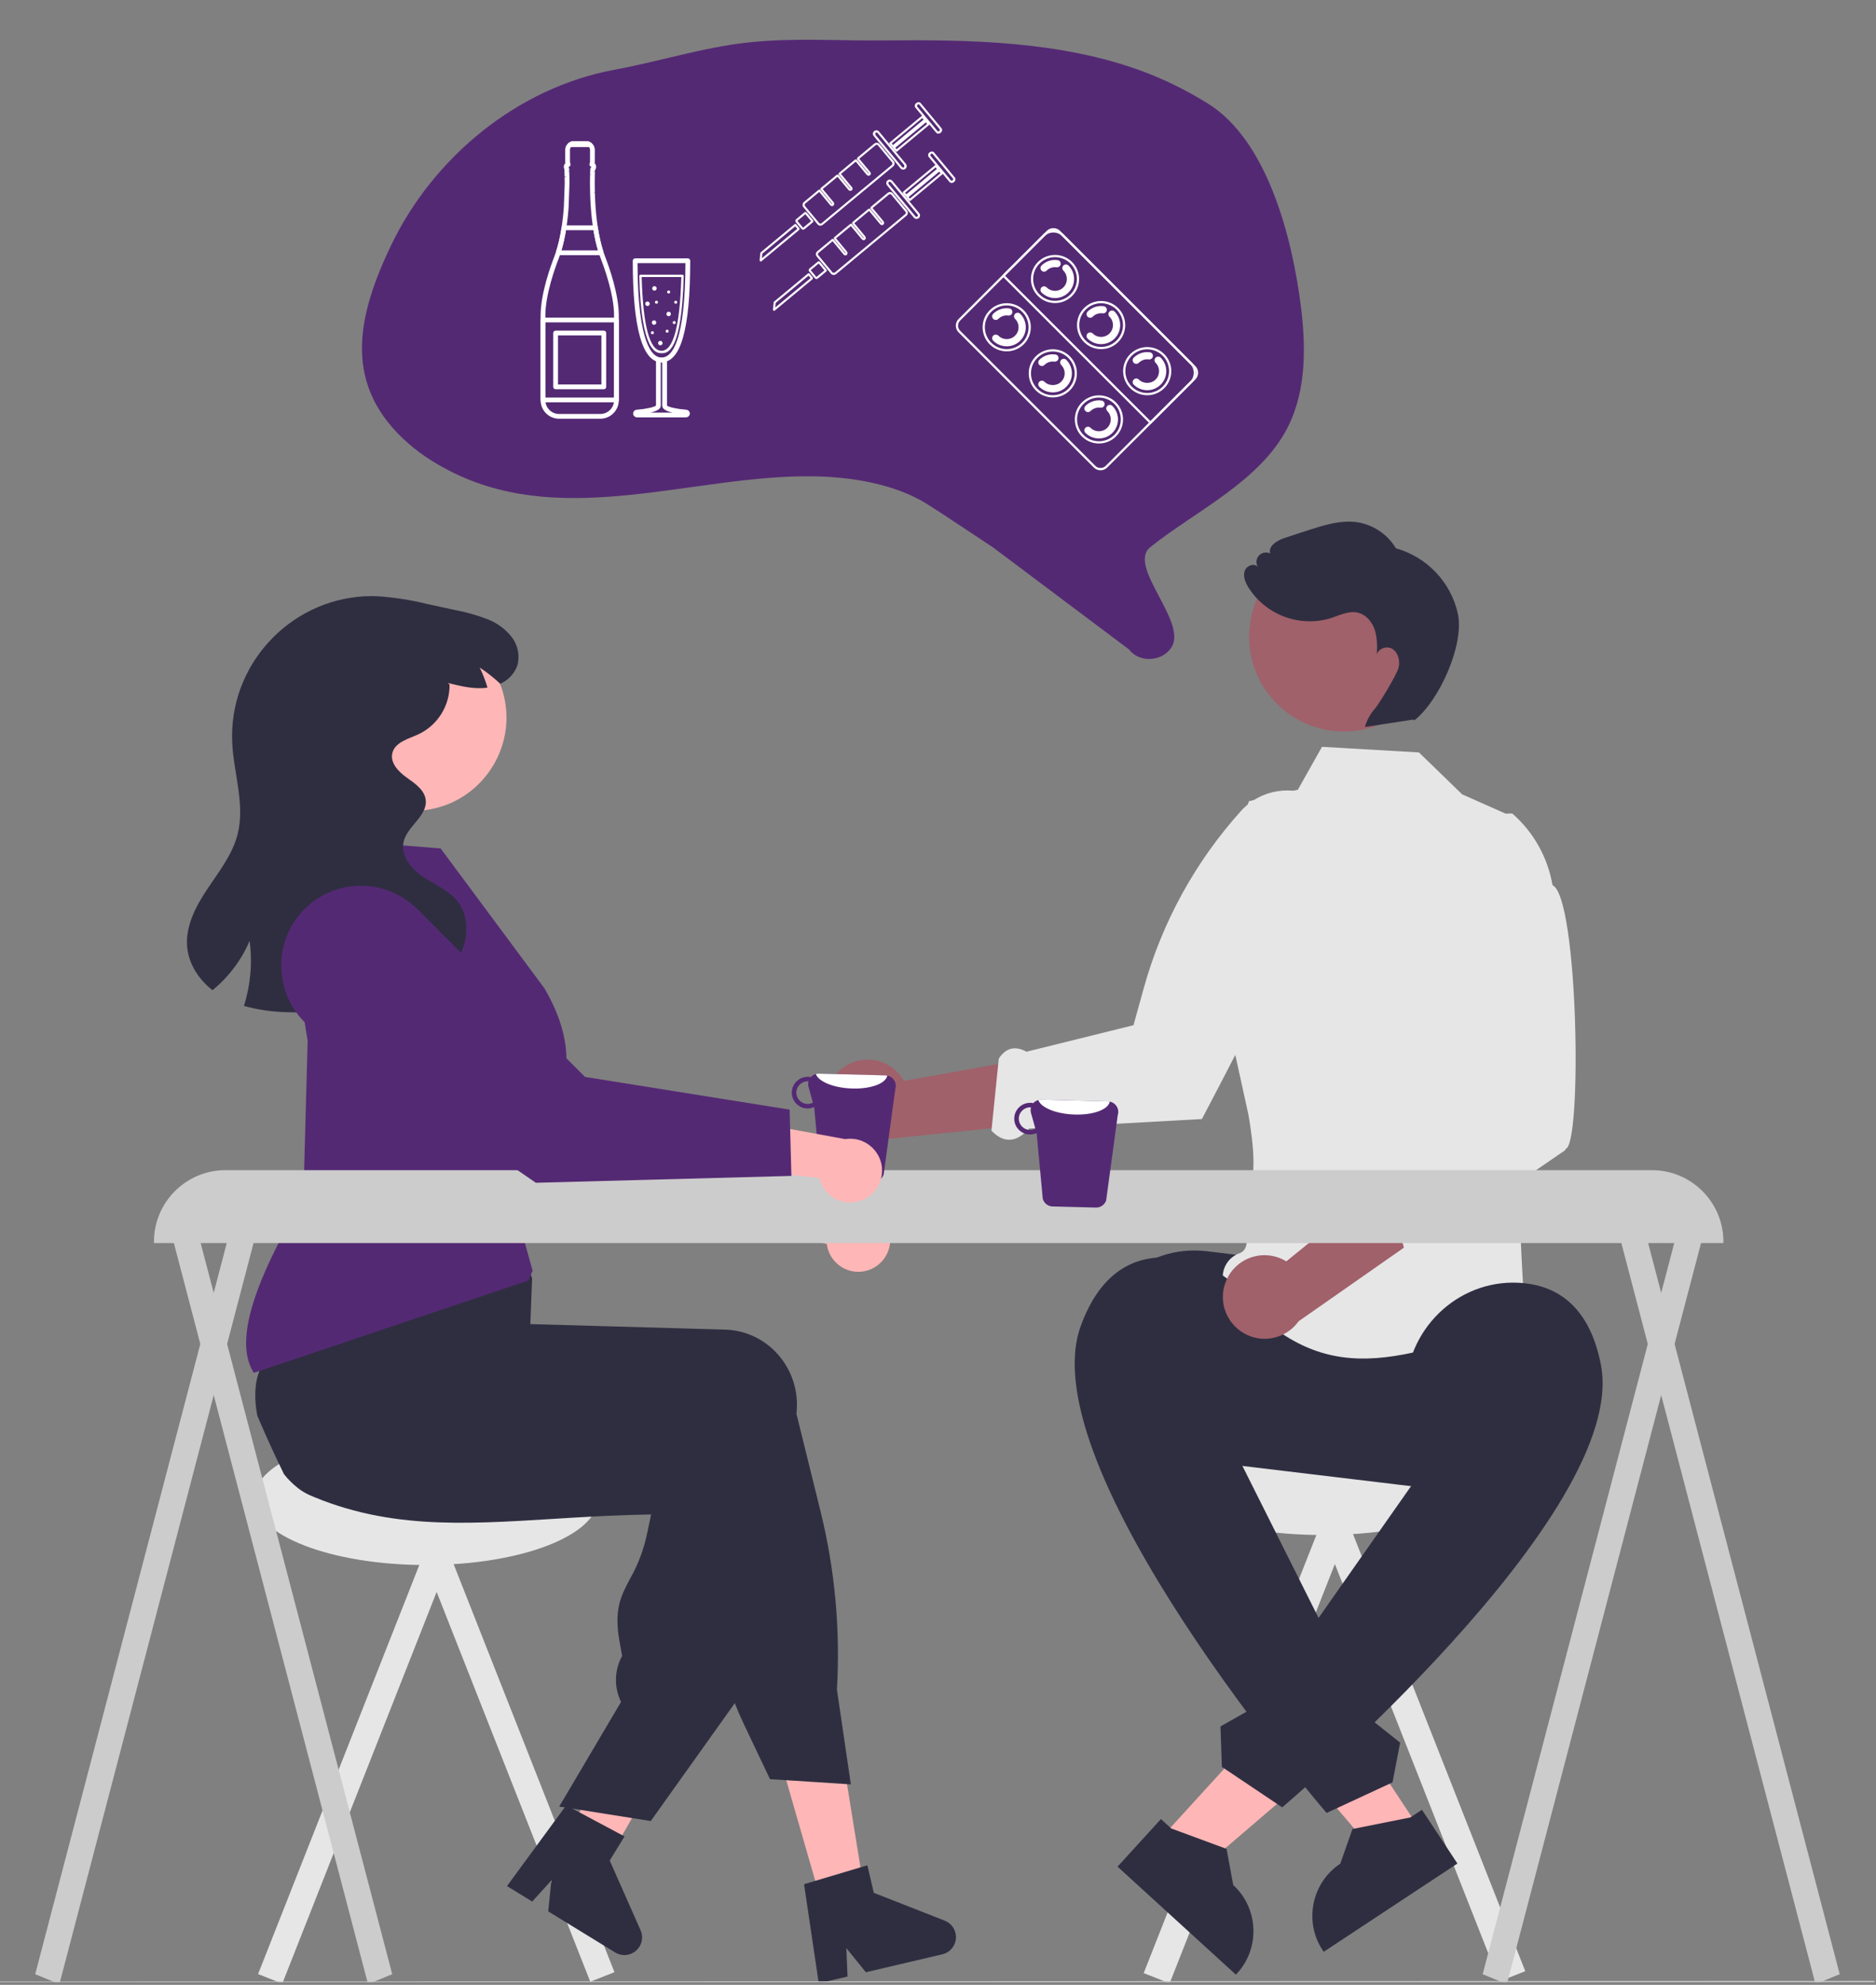<?xml version="1.0" encoding="UTF-8" standalone="no"?>
<!DOCTYPE svg PUBLIC "-//W3C//DTD SVG 1.1//EN" "http://www.w3.org/Graphics/SVG/1.1/DTD/svg11.dtd">
<svg width="100%" height="100%" viewBox="0 0 539 570" version="1.1" xmlns="http://www.w3.org/2000/svg" xmlns:xlink="http://www.w3.org/1999/xlink" xml:space="preserve" xmlns:serif="http://www.serif.com/" style="fill-rule:evenodd;clip-rule:evenodd;stroke-linejoin:round;stroke-miterlimit:2;">
    <rect x="0" y="0" width="539" height="570" fill="#808080" stroke="none"/>
    <g id="ArtBoard1" transform="matrix(0.764,0,0,1,-0.003,-193.902)">
        <rect x="0.003" y="193.902" width="704.976" height="569.254" style="fill:none;"/>
        <clipPath id="_clip1">
            <rect x="0.003" y="193.902" width="704.976" height="569.254"/>
        </clipPath>
        <g clip-path="url(#_clip1)">
            <g transform="matrix(1.218,-0.367,0.48,0.93,-720.753,253.098)">
                <rect x="725.782" y="669.141" width="8.006" height="165.464" style="fill:rgb(230,230,230);"/>
            </g>
            <g transform="matrix(-1.218,-0.367,0.48,-0.93,951.746,1636.79)">
                <rect x="683.971" y="669.141" width="8.006" height="165.464" style="fill:rgb(230,230,230);"/>
            </g>
            <g transform="matrix(1.309,0,0,1,-218.183,0.902)">
                <ellipse cx="546.832" cy="613.36" rx="52.931" ry="20.461" style="fill:rgb(230,230,230);"/>
            </g>
            <g transform="matrix(1.309,0,0,1,-426.307,-66.848)">
                <path d="M749.934,689.807L665.247,679.65C650.241,677.85 638.82,664.978 638.82,649.864C638.82,633.406 652.362,619.864 668.819,619.864C670.013,619.864 671.206,619.935 672.392,620.077L757.079,630.234C772.085,632.034 783.506,644.907 783.506,660.021C783.506,676.478 769.964,690.021 753.506,690.021C752.312,690.021 751.119,689.949 749.934,689.807L749.934,689.807Z" style="fill:rgb(47,46,65);fill-rule:nonzero;"/>
            </g>
            <g transform="matrix(1.309,0,0,1,-426.307,-66.848)">
                <path d="M733.33,476.831L745.742,488.871L761.609,495.909C760.223,496.868 752.918,595.3 762.331,599.397C770.345,602.885 762.177,605.77 762.454,613.89C762.731,622.009 763.768,638.71 763.768,638.71C719.716,655.669 702.617,657.311 677.011,628.214C676.648,624.865 678.683,621.688 681.876,620.617C687.554,618.425 678.88,603.973 683.508,602.285C688.136,600.598 684.299,580.685 684.299,580.685L674.442,535.82L672.029,529.043L684.484,490.839L698.541,487.536L705.475,475.219L733.33,476.831Z" style="fill:rgb(230,230,230);fill-rule:nonzero;"/>
            </g>
            <g transform="matrix(1.309,0,0,1,-426.307,-66.848)">
                <path d="M567.371,567.75C569.503,566.002 572.176,565.046 574.933,565.046C579.245,565.046 583.234,567.384 585.34,571.147L627.065,563.714L618.353,583.941L580.066,587.899C578.456,588.664 576.696,589.062 574.914,589.062C568.336,589.062 562.923,583.649 562.923,577.071C562.923,573.454 564.559,570.025 567.371,567.75L567.371,567.75Z" style="fill:rgb(160,97,106);fill-rule:nonzero;"/>
            </g>
            <g transform="matrix(1.309,0,0,1,-426.307,-66.848)">
                <path d="M610.513,585.457C614.175,589.241 617.773,588.787 621.319,584.859L670.971,582.114L671.123,581.825C671.298,581.494 681.762,561.673 691.043,543.121C692.472,540.264 693.873,537.438 695.205,534.717C695.779,533.542 696.34,532.39 696.886,531.259C700.571,523.63 703.506,517.181 704.653,513.793C707.305,506.212 707.285,497.947 704.595,490.379L704.518,490.196L704.346,490.097C697.111,485.954 687.892,487.4 682.273,493.558C669.133,508.113 659.555,525.525 654.297,544.416L651.318,555.165L620.587,562.777C617.451,561.086 614.747,561.505 612.62,564.751L610.513,585.457Z" style="fill:rgb(230,230,230);fill-rule:nonzero;"/>
            </g>
            <g transform="matrix(1.309,0,0,1,-218.183,0.902)">
                <path d="M499.819,721.289L510.364,730.911L552.496,694.815L536.932,680.614L499.819,721.289Z" style="fill:rgb(255,182,182);fill-rule:nonzero;"/>
            </g>
            <g transform="matrix(1.309,0,0,1,-426.307,-66.848)">
                <path d="M659.205,783.141L662.173,785.849L678.061,791.711L679.972,802.09L679.973,802.091C687.232,808.716 687.755,820.142 681.131,827.402L680.738,827.832L646.736,796.806L659.205,783.141Z" style="fill:rgb(47,46,65);fill-rule:nonzero;"/>
            </g>
            <g transform="matrix(1.309,0,0,1,-426.307,-66.848)">
                <path d="M738.639,676.743L729.537,659.167C730.298,641.371 745.733,627.467 763.457,629.241C773.328,630.229 782.387,636.106 785.605,652.694C793.879,695.35 694.044,779.778 694.044,779.778L676.706,768.153L676.317,756.538L686.482,750.781L686.857,740.901L696.5,736.757L738.639,676.743Z" style="fill:rgb(47,46,65);fill-rule:nonzero;"/>
            </g>
            <g transform="matrix(0.125,-0.995,1.303,0.096,-161.085,1042.48)">
                <circle cx="711.809" cy="443.192" r="27.213" style="fill:rgb(160,97,106);"/>
            </g>
            <g transform="matrix(1.309,0,0,1,-218.183,0.902)">
                <path d="M574.785,718.62L562.87,726.482L526.875,684.264L544.461,672.661L574.785,718.62Z" style="fill:rgb(255,182,182);fill-rule:nonzero;"/>
            </g>
            <g transform="matrix(1.309,0,0,1,-426.307,-66.848)">
                <path d="M744.38,795.915L705.959,821.265L705.639,820.779C700.226,812.576 702.522,801.371 710.725,795.958L710.726,795.957L714.231,786.002L730.838,782.687L734.192,780.474L744.38,795.915Z" style="fill:rgb(47,46,65);fill-rule:nonzero;"/>
            </g>
            <g transform="matrix(1.309,0,0,1,-426.307,-66.848)">
                <path d="M679.26,675.038L690.527,656.721C692.547,639.024 679.466,622.885 661.682,621.876C651.778,621.315 641.914,625.709 636.152,641.593C621.333,682.439 706.798,781.388 706.798,781.388L725.735,772.606L727.929,761.193L718.785,753.923L719.953,744.105L711.073,738.51L679.26,675.038Z" style="fill:rgb(47,46,65);fill-rule:nonzero;"/>
            </g>
            <g transform="matrix(1.309,0,0,1,-426.307,-66.848)">
                <path d="M744.531,437.081C742.548,427.991 735.676,420.715 726.714,418.216C724.269,414.123 720.096,411.352 715.375,410.688C710.995,410.105 706.605,411.404 702.394,412.742C699.792,413.569 697.197,414.417 694.609,415.286C692.502,415.994 689.912,417.609 690.611,419.719C690.222,419.517 689.791,419.411 689.353,419.411C687.861,419.411 686.633,420.639 686.633,422.131C686.633,422.652 686.782,423.163 687.064,423.601C686.087,422.341 683.827,423.149 683.284,424.648C682.74,426.148 683.38,427.809 684.175,429.191C689.079,437.252 698.883,441.013 707.921,438.302C710.499,437.458 713.133,436.072 715.774,436.692C718.267,437.276 720.061,439.587 720.771,442.047C721.289,444.198 721.431,446.423 721.19,448.623C721.885,447.007 723.784,446.248 725.402,446.939C727.285,447.877 727.961,450.353 727.494,452.404C727.028,454.456 722.133,462.41 720.84,464.07C719.424,465.636 718.381,467.504 717.792,469.531C722.432,468.818 727.073,468.104 731.713,467.391L731.965,467.644C739.159,462.053 746.352,446.009 744.531,437.081Z" style="fill:rgb(47,46,65);fill-rule:nonzero;"/>
            </g>
            <g transform="matrix(1.309,0,0,1,-426.307,-66.848)">
                <path d="M677.86,628.742C679.658,624.204 684.067,621.208 688.948,621.208C691.163,621.208 693.335,621.825 695.219,622.99L728.092,596.24L730.293,618.153L698.739,640.197C696.49,643.347 692.85,645.221 688.979,645.221C682.401,645.221 676.988,639.808 676.988,633.23C676.988,631.692 677.284,630.168 677.86,628.742L677.86,628.742Z" style="fill:rgb(160,97,106);fill-rule:nonzero;"/>
            </g>
            <g transform="matrix(1.309,0,0,1,-426.307,-66.848)">
                <path d="M729.871,622.217C733.832,623.634 736.894,622.58 738.146,616.547L775.41,591.016L775.403,590.689C780.264,590.313 779.152,518.449 771.698,514.934C770.337,507.018 766.308,499.802 760.283,494.491L760.127,494.369L759.928,494.365C751.592,494.255 744.233,499.994 742.309,508.105C737.886,527.208 737.963,547.081 742.535,566.149L745.148,576.993L728.88,590.763C724.385,589.586 722.391,591.395 722.721,595.977L729.871,622.217Z" style="fill:rgb(230,230,230);fill-rule:nonzero;"/>
            </g>
            <g transform="matrix(1.218,-0.367,0.48,0.93,-746.927,158.37)">
                <rect x="466.698" y="679.93" width="7.47" height="154.387" style="fill:rgb(230,230,230);"/>
            </g>
            <g transform="matrix(-1.218,-0.367,0.48,-0.93,300.711,1552.85)">
                <rect x="427.686" y="679.93" width="7.47" height="154.387" style="fill:rgb(230,230,230);"/>
            </g>
            <g transform="matrix(1.309,0,0,1,-218.183,0.902)">
                <ellipse cx="289.087" cy="623.348" rx="49.387" ry="19.091" style="fill:rgb(230,230,230);"/>
            </g>
            <g transform="matrix(1.309,0,0,1,-426.307,-66.848)">
                <path d="M418.056,471.091C420.371,485.572 434.188,495.585 448.67,493.278C449.463,493.151 450.245,492.989 451.016,492.792C464.357,489.416 473.022,476.261 470.855,462.672C470.523,460.573 469.939,458.523 469.116,456.564C464.966,446.64 455.212,440.146 444.454,440.146C429.789,440.146 417.722,452.213 417.722,466.878C417.722,468.289 417.834,469.698 418.056,471.091L418.056,471.091Z" style="fill:rgb(255,182,182);fill-rule:nonzero;"/>
            </g>
            <g transform="matrix(1.309,0,0,1,-218.183,0.902)">
                <path d="M403.257,741.338L415.264,737.768L407.322,688.687L389.601,693.957L403.257,741.338Z" style="fill:rgb(255,182,182);fill-rule:nonzero;"/>
            </g>
            <g transform="matrix(1.309,0,0,1,-426.307,-66.848)">
                <path d="M488.557,789.715C489.288,790.352 490.021,790.981 490.761,791.611C492.234,792.869 493.726,794.114 495.221,795.342C495.972,795.957 496.732,796.573 497.485,797.18L497.481,797.204L497.529,797.22L497.544,797.231L498.757,797.743L501.327,793.242L502.512,791.169L504.188,788.233L507.257,782.861L523.418,754.579L506.394,747.403L505.3,750.012L505.292,750.01L504.751,751.303L494.585,775.425L492.51,780.357L492.444,780.507L491.196,783.452L490.12,786.004L488.92,788.857L488.557,789.715Z" style="fill:rgb(255,182,182);fill-rule:nonzero;"/>
            </g>
            <g transform="matrix(1.309,0,0,1,-426.307,-66.848)">
                <path d="M399.608,667.316C400.445,669.297 401.308,671.275 402.183,673.237C403.806,676.889 405.494,680.501 407.248,684.073C407.247,684.081 407.255,684.083 407.262,684.092C408.388,685.524 409.678,686.82 411.104,687.953C411.162,688.013 411.231,688.057 411.29,688.108C412.343,688.929 413.493,689.616 414.714,690.155C415.155,690.343 415.604,690.531 416.045,690.719C417.639,691.375 419.225,691.97 420.81,692.524C423.63,693.5 426.446,694.327 429.258,695.005C429.483,695.066 429.71,695.119 429.937,695.171C441.532,697.89 453.172,698.314 465.452,697.931C471.515,697.748 477.736,697.364 484.178,696.964C486.283,696.827 488.396,696.699 490.534,696.575C490.695,696.567 490.865,696.552 491.034,696.545C494.088,696.365 497.19,696.201 500.364,696.057C504.36,695.874 508.474,695.736 512.738,695.664L511.517,701.462C510.559,705.92 508.923,710.204 506.665,714.165C504.073,719.066 502.022,722.943 503.63,731.946L504.402,736.304C502.246,740.223 502.051,744.935 503.875,749.019L504.093,749.499L487.431,777.711L486.351,779.54L492.443,780.505L499.935,781.7L512.634,783.711L536.779,749.852L537.934,748.237L537.948,748.147L547.244,677.203C547.318,676.576 547.369,675.937 547.385,675.301C547.617,669.475 545.496,663.793 541.502,659.545C537.68,655.445 532.368,653.046 526.765,652.891L520.365,652.709L507.289,652.336L498.077,652.078L497.893,652.074L470.728,651.301L470.051,643.211L469.72,643.024L459.163,637.141L422.652,616.794L422.559,616.746L420.158,615.408L419.776,615.851C419.663,615.985 419.549,616.118 419.444,616.253C416.208,620.371 413.402,624.809 411.068,629.498C407.182,637.146 403.734,645.009 400.741,653.049C400.61,653.398 400.493,653.716 400.389,654.002L400.35,654.088C400.303,654.223 400.272,654.311 400.26,654.334C398.777,657.915 398.681,662.555 399.608,667.316Z" style="fill:rgb(47,46,65);fill-rule:nonzero;"/>
            </g>
            <g transform="matrix(1.309,0,0,1,-426.307,-66.848)">
                <path d="M402.095,641.022C402.301,640.517 402.541,640.009 402.787,639.518C404.708,635.813 406.832,632.216 409.149,628.744C411.759,624.787 414.803,620.588 418.349,616.082C420.064,613.9 421.896,611.638 423.844,609.297C424.82,608.124 425.829,606.931 426.873,605.718C426.915,605.661 426.96,605.606 427.008,605.554L427.308,605.198L464.846,616.405L475.828,620.545L478.551,627.828L478.476,629.623C478.485,629.624 478.485,629.624 478.475,629.631L478.288,634.526L478.287,634.535L478.044,641.001L478.111,641.003L499.738,641.613L522.026,642.244L533.998,642.585C539.601,642.739 544.914,645.138 548.735,649.239C552.727,653.489 554.849,659.169 554.618,664.995C554.601,665.581 554.557,666.179 554.489,666.765L561.403,694.744C565.541,711.477 567.131,728.74 566.117,745.947L570.124,773.18L568.951,773.104L551.498,771.978L546.889,771.685L539.199,755.5C538.323,753.655 537.513,751.771 536.782,749.856C535.576,746.728 534.57,743.526 533.771,740.27L520.29,685.358C518.572,685.38 516.873,685.391 515.192,685.391C507.414,685.42 499.975,685.27 492.876,684.941C469.79,683.881 450.116,680.967 432.97,676.049C428.154,674.673 423.532,673.134 419.103,671.432C417.478,670.814 415.88,670.171 414.307,669.505C413.936,669.353 413.574,669.203 413.212,669.045C406.615,666.182 401.912,660.149 400.744,653.053C400.039,648.996 400.508,644.822 402.095,641.022Z" style="fill:rgb(47,46,65);fill-rule:nonzero;"/>
            </g>
            <g transform="matrix(1.309,0,0,1,-426.307,-66.848)">
                <path d="M559.833,800.905L572.826,797.03L574.864,796.42L576.712,804.326L597.095,812.32C599.036,813.079 600.32,814.96 600.32,817.045C600.32,819.392 598.69,821.448 596.404,821.984L574.436,827.135L568.819,820.203L569.173,828.369L560.899,830.311L556.675,801.85L559.833,800.905Z" style="fill:rgb(47,46,65);fill-rule:nonzero;"/>
            </g>
            <g transform="matrix(1.309,0,0,1,-218.183,0.902)">
                <path d="M328.497,709.961L327.417,711.79L328.188,711.912L328.497,709.961Z" style="fill:rgb(47,46,65);fill-rule:nonzero;"/>
            </g>
            <g transform="matrix(1.309,0,0,1,-426.307,-66.848)">
                <path d="M491.262,780.745L503.221,787.133L505.098,788.134L500.848,795.053L509.707,815.074C509.995,815.722 510.143,816.423 510.143,817.131C510.143,819.914 507.853,822.205 505.07,822.205C504.133,822.205 503.215,821.945 502.417,821.456L483.182,809.659L484.068,800.781L478.574,806.832L471.328,802.39L488.353,779.195L491.262,780.745Z" style="fill:rgb(47,46,65);fill-rule:nonzero;"/>
            </g>
            <g transform="matrix(1.309,0,0,1,-426.307,-66.848)">
                <path d="M574.906,625.587C574.042,625.851 573.144,625.986 572.241,625.986C567.662,625.986 563.76,622.528 563.209,617.981L531.607,611.134L543.618,599.384L571.786,607.688C571.952,607.679 572.118,607.674 572.284,607.674C577.302,607.674 581.432,611.804 581.432,616.822C581.432,620.853 578.768,624.432 574.906,625.587L574.906,625.587Z" style="fill:rgb(255,182,182);fill-rule:nonzero;"/>
            </g>
            <g transform="matrix(1.309,0,0,1,-426.307,-66.848)">
                <path d="M482.094,610.824L423.761,560.975C414.207,552.792 413.063,538.204 421.225,528.632C425.581,523.535 431.959,520.595 438.664,520.595C445.586,520.595 452.149,523.728 456.501,529.11L499.339,582.08L556.798,597.592L555.308,616.572L482.094,610.824Z" style="fill:rgb(84,41,116);fill-rule:nonzero;"/>
            </g>
            <g transform="matrix(1.309,0,0,1,-426.307,-66.848)">
                <path d="M414.064,559.647L412.828,604.891C395.826,633.616 393.892,647.564 398.599,655.001L477.509,628.463L478.687,625.65L473.338,606.434L479.957,585.576C481.122,583.396 496.944,570.006 482.112,544.606L452.274,504.41L441.487,503.542C437.545,513.658 431.535,518.677 424.433,521.01C408.375,535.728 410.734,538.123 414.064,559.647Z" style="fill:rgb(84,41,116);fill-rule:nonzero;"/>
            </g>
            <g transform="matrix(1.309,0,0,1,-426.307,-66.848)">
                <path d="M474.326,451.814C473.487,454.188 471.696,456.108 469.387,457.11C467.564,455.39 465.591,453.834 463.494,452.462C464.405,454.313 465.153,456.24 465.726,458.222C465.685,458.231 465.652,458.231 465.61,458.239C461.825,458.745 458.024,457.807 454.322,456.878L454.836,457.351C454.901,463.399 451.441,468.961 445.988,471.578C443.025,472.939 439.115,473.885 438.385,477.056C437.737,479.861 440.17,482.376 442.51,484.045C444.851,485.713 447.59,487.539 447.972,490.395C448.586,495.043 442.626,497.989 441.614,502.563C440.734,506.481 443.764,510.216 447.092,512.457C450.421,514.698 454.338,516.242 456.911,519.33C461.468,524.8 459.999,533.523 455.301,538.877C454.793,539.46 454.249,540.012 453.674,540.529C452.388,538.904 450.981,537.378 449.466,535.964C447.643,534.243 445.671,532.688 443.573,531.316C444.484,533.167 445.232,535.094 445.806,537.076C446.555,539.619 447.031,542.234 447.225,544.878C443.841,546.485 440.293,547.718 436.642,548.555C427.451,550.805 417.993,551.777 408.537,551.444C404.217,551.377 399.923,550.769 395.754,549.635C397.662,543.605 398.221,537.228 397.389,530.959C395.025,536.468 391.366,541.326 386.723,545.119C382.83,542.056 379.942,537.715 379.46,532.826C378.871,526.817 381.892,521.073 385.246,516.051C388.607,511.029 392.475,506.132 393.953,500.28C396.111,491.748 392.816,482.874 392.392,474.084C392.361,473.436 392.345,472.786 392.345,472.137C392.345,450.084 410.492,431.937 432.545,431.937C432.906,431.937 433.268,431.942 433.629,431.952C438.616,432.244 443.565,432.999 448.412,434.209C451.043,434.774 453.666,435.346 456.297,435.911C459.551,436.514 462.741,437.42 465.826,438.617C468.515,439.666 470.879,441.411 472.674,443.672C474.462,445.978 475.074,448.993 474.326,451.814Z" style="fill:rgb(47,46,65);fill-rule:nonzero;"/>
            </g>
            <g transform="matrix(1.309,0,0,1,-426.307,-66.848)">
                <path d="M820.794,617.724L369.913,617.724L369.913,617.224C369.926,606.027 379.136,596.816 390.334,596.804L800.373,596.804C811.571,596.816 820.782,606.027 820.794,617.224L820.794,617.724Z" style="fill:rgb(204,204,204);fill-rule:nonzero;"/>
            </g>
            <g transform="matrix(1.309,0,0,1,-218.183,0.902)">
                <path d="M695.214,759.945L688.264,762.795L631.656,546.824L638.607,543.973L695.214,759.945Z" style="fill:rgb(204,204,204);fill-rule:nonzero;"/>
            </g>
            <g transform="matrix(1.309,0,0,1,-218.183,0.902)">
                <path d="M592.645,759.945L599.595,762.795L656.202,546.824L649.252,543.973L592.645,759.945Z" style="fill:rgb(204,204,204);fill-rule:nonzero;"/>
            </g>
            <g transform="matrix(1.309,0,0,1,-218.183,0.902)">
                <path d="M279.364,759.945L272.414,762.795L215.807,546.824L222.757,543.973L279.364,759.945Z" style="fill:rgb(204,204,204);fill-rule:nonzero;"/>
            </g>
            <g transform="matrix(1.309,0,0,1,-218.183,0.902)">
                <path d="M176.795,759.945L183.745,762.795L240.352,546.824L233.402,543.973L176.795,759.945Z" style="fill:rgb(204,204,204);fill-rule:nonzero;"/>
            </g>
            <g transform="matrix(1.309,0,0,1,-426.307,-66.848)">
                <path d="M646.795,580.999C646.897,580.694 646.948,580.375 646.948,580.053C646.948,578.616 645.914,577.37 644.501,577.107C644.345,577.074 644.186,577.054 644.027,577.048L624.838,576.553C623.968,576.544 623.134,576.904 622.543,577.543C622.274,577.486 622,577.457 621.725,577.458C621.686,577.457 621.646,577.456 621.607,577.456C619.111,577.456 617.057,579.51 617.057,582.006C617.057,584.46 619.043,586.495 621.497,586.554C622.184,586.568 622.866,586.428 623.493,586.144L625.258,605.021C625.606,606.292 626.757,607.188 628.074,607.214L640.549,607.535C641.856,607.558 643.036,606.732 643.461,605.496L646.795,580.999ZM621.537,585.252C619.784,585.206 618.368,583.752 618.368,581.999C618.368,580.214 619.837,578.745 621.622,578.745C621.645,578.745 621.667,578.745 621.689,578.746C621.75,578.746 621.804,578.775 621.865,578.775C621.728,579.296 621.732,579.844 621.874,580.364L623.131,584.862C622.645,585.135 622.094,585.27 621.537,585.252Z" style="fill:rgb(84,41,116);fill-rule:nonzero;"/>
            </g>
            <g transform="matrix(1.309,0,0,1,-426.307,-66.848)">
                <path d="M644.501,577.107C644.092,579.445 639.495,581.088 633.969,580.802C628.886,580.568 624.731,578.784 623.97,576.668C624.251,576.585 624.544,576.546 624.838,576.553L644.027,577.048C644.186,577.054 644.345,577.074 644.501,577.107Z" style="fill:white;fill-rule:nonzero;"/>
            </g>
            <g transform="matrix(1.309,0,0,1,-426.307,-66.848)">
                <path d="M582.882,573.528C582.984,573.224 583.035,572.904 583.035,572.583C583.035,571.145 582.001,569.9 580.588,569.637C580.432,569.603 580.273,569.584 580.114,569.578L560.925,569.082C560.055,569.074 559.22,569.434 558.63,570.073C558.361,570.015 558.087,569.987 557.812,569.988C557.776,569.987 557.739,569.986 557.703,569.986C555.207,569.986 553.153,572.04 553.153,574.536C553.153,576.987 555.134,579.02 557.584,579.084C558.271,579.098 558.953,578.957 559.58,578.674L561.345,597.551C561.693,598.822 562.844,599.718 564.161,599.744L576.636,600.065C577.943,600.088 579.123,599.261 579.548,598.025L582.882,573.528ZM557.624,577.782C555.871,577.736 554.455,576.282 554.455,574.529C554.455,572.744 555.924,571.275 557.709,571.275C557.731,571.275 557.754,571.275 557.776,571.275C557.837,571.276 557.891,571.304 557.952,571.305C557.815,571.826 557.818,572.374 557.961,572.894L559.218,577.392C558.732,577.664 558.181,577.799 557.624,577.782Z" style="fill:rgb(84,41,116);fill-rule:nonzero;"/>
            </g>
            <g transform="matrix(1.309,0,0,1,-426.307,-66.848)">
                <path d="M580.588,569.637C580.179,571.974 575.582,573.618 570.056,573.332C564.973,573.098 560.818,571.313 560.056,569.198C560.338,569.115 560.631,569.076 560.925,569.082L580.114,569.578C580.273,569.584 580.432,569.603 580.588,569.637Z" style="fill:white;fill-rule:nonzero;"/>
            </g>
            <g transform="matrix(1.309,0,0,1,-426.307,-66.848)">
                <path d="M573.474,605.351C572.347,605.831 571.135,606.078 569.911,606.078C565.685,606.078 561.989,603.134 561.043,599.016L528.897,595.525L539.608,582.579L568.492,587.879C568.973,587.801 569.459,587.762 569.946,587.762C574.965,587.762 579.094,591.892 579.094,596.911C579.094,600.593 576.871,603.931 573.474,605.351Z" style="fill:rgb(255,182,182);fill-rule:nonzero;"/>
            </g>
            <g transform="matrix(1.309,0,0,1,-426.307,-66.848)">
                <path d="M479.625,600.418L416.38,556.97C406.019,549.836 403.349,535.449 410.46,525.073C414.736,518.849 421.819,515.122 429.369,515.122C435.452,515.122 441.291,517.541 445.592,521.843L493.756,570.021L552.526,579.413L553.038,598.444L479.625,600.418Z" style="fill:rgb(84,41,116);fill-rule:nonzero;"/>
            </g>
            <g transform="matrix(1.309,0,0,1,-426.307,-66.848)">
                <path d="M1039.88,831.943L160.125,832.25C159.473,832.248 158.938,831.711 158.938,831.059C158.938,830.408 159.473,829.871 160.125,829.869L1039.88,829.561C1040.53,829.561 1041.07,830.099 1041.07,830.752C1041.07,831.405 1040.53,831.943 1039.88,831.943Z" style="fill:rgb(202,202,202);fill-rule:nonzero;"/>
            </g>
            <g transform="matrix(-1.309,0,0,1,1156.61,54.653)">
                <path d="M547.078,325.216C542.2,317.925 559.956,301.794 553.078,296.349C540.115,285.989 521.443,277.445 513.6,261.9C508.121,251.04 508.421,238.204 509.943,226.483C512.347,207.971 519.265,179.718 536.571,168.98C542.496,165.304 548.796,162.155 555.332,159.727C578.682,151.055 605.028,150.592 629.606,150.864C642.623,151.007 655.714,150.04 668.655,151.446C681.638,152.857 694.198,156.915 707.041,159.278C734.959,164.429 759.116,184.484 771.2,209.655C781.275,230.639 785.165,250.126 766.165,266.683C762.225,270.116 757.692,272.9 752.989,275.178C720.549,290.884 683.94,275.567 650.07,276.035C639.277,276.184 626.769,278.11 617.361,283.915C613.655,286.202 598.151,296.554 598.151,296.554L559.2,325.777C556.155,329.755 549.652,329.207 547.078,325.216Z" style="fill:rgb(84,41,116);fill-rule:nonzero;"/>
            </g>
            <g transform="matrix(3.378,0,0,2.58,-385.559,-165.587)">
                <path d="M186.553,185.265L189.009,185.265C188.358,185.115 187.863,184.878 187.863,184.502L187.863,179.665L187.698,179.665L187.698,184.502C187.698,184.878 187.203,185.115 186.553,185.265ZM185.097,185.467L185.094,185.467L185.097,185.467ZM190.487,185.468L190.49,185.468L190.487,185.468ZM190.487,185.795L185.074,185.795C184.825,185.795 184.623,185.603 184.623,185.367C184.623,185.131 184.825,184.939 185.074,184.939C186.044,184.865 187.015,184.65 187.169,184.475L187.169,179.4C187.169,179.254 187.288,179.136 187.434,179.136L188.128,179.136C188.273,179.136 188.393,179.254 188.393,179.4L188.393,184.475C188.546,184.65 189.513,184.864 190.499,184.939C190.742,184.945 190.938,185.135 190.938,185.367C190.938,185.603 190.736,185.795 190.487,185.795Z" style="fill:white;fill-rule:nonzero;"/>
                <path d="M185.112,168.625C185.144,177.763 186.794,179.136 187.781,179.136C188.986,179.136 190.421,177.303 190.449,168.625L185.112,168.625ZM187.781,179.665C185.659,179.665 184.583,175.861 184.583,168.36C184.583,168.214 184.701,168.095 184.848,168.095L190.714,168.095C190.86,168.095 190.979,168.214 190.979,168.36C190.979,175.967 189.933,179.665 187.781,179.665Z" style="fill:white;fill-rule:nonzero;"/>
                <path d="M185.575,170.174C185.725,175.621 186.467,178.382 187.781,178.382L187.784,178.382C189.106,178.382 189.841,175.621 189.987,170.174L185.575,170.174ZM187.829,178.647L187.801,178.647C187.224,178.647 185.526,178.647 185.307,170.045L185.345,169.949L185.439,169.909L190.123,169.909L190.218,169.949L190.256,170.045C190.044,178.525 188.462,178.647 187.829,178.647Z" style="fill:white;fill-rule:nonzero;"/>
                <path d="M187.903,177.526C187.903,177.664 187.792,177.775 187.654,177.775C187.517,177.775 187.405,177.664 187.405,177.526C187.405,177.389 187.517,177.277 187.654,177.277C187.792,177.277 187.903,177.389 187.903,177.526Z" style="fill:white;fill-rule:nonzero;"/>
                <path d="M187.201,175.241C187.201,175.378 187.09,175.49 186.952,175.49C186.815,175.49 186.703,175.378 186.703,175.241C186.703,175.103 186.815,174.992 186.952,174.992C187.09,174.992 187.201,175.103 187.201,175.241Z" style="fill:white;fill-rule:nonzero;"/>
                <path d="M188.829,174.285C188.829,174.422 188.718,174.534 188.581,174.534C188.443,174.534 188.332,174.422 188.332,174.285C188.332,174.148 188.443,174.036 188.581,174.036C188.718,174.036 188.829,174.148 188.829,174.285Z" style="fill:white;fill-rule:nonzero;"/>
                <path d="M186.469,173.147C186.469,173.284 186.357,173.396 186.22,173.396C186.083,173.396 185.972,173.284 185.972,173.147C185.972,173.009 186.083,172.898 186.22,172.898C186.357,172.898 186.469,173.009 186.469,173.147Z" style="fill:white;fill-rule:nonzero;"/>
                <path d="M187.393,172.978C187.393,173.071 187.317,173.147 187.224,173.147C187.131,173.147 187.055,173.071 187.055,172.978C187.055,172.884 187.131,172.809 187.224,172.809C187.317,172.809 187.393,172.884 187.393,172.978Z" style="fill:white;fill-rule:nonzero;"/>
                <path d="M188.75,171.836C188.75,171.929 188.674,172.004 188.581,172.004C188.487,172.004 188.412,171.929 188.412,171.836C188.412,171.742 188.487,171.667 188.581,171.667C188.674,171.667 188.75,171.742 188.75,171.836Z" style="fill:white;fill-rule:nonzero;"/>
                <path d="M189.535,172.978C189.535,173.071 189.46,173.147 189.366,173.147C189.273,173.147 189.197,173.071 189.197,172.978C189.197,172.884 189.273,172.809 189.366,172.809C189.46,172.809 189.535,172.884 189.535,172.978Z" style="fill:white;fill-rule:nonzero;"/>
                <path d="M189.366,175.241C189.366,175.334 189.291,175.41 189.197,175.41C189.104,175.41 189.028,175.334 189.028,175.241C189.028,175.148 189.104,175.072 189.197,175.072C189.291,175.072 189.366,175.148 189.366,175.241Z" style="fill:white;fill-rule:nonzero;"/>
                <path d="M186.94,176.372C186.94,176.465 186.865,176.541 186.771,176.541C186.678,176.541 186.603,176.465 186.603,176.372C186.603,176.279 186.678,176.203 186.771,176.203C186.865,176.203 186.94,176.279 186.94,176.372Z" style="fill:white;fill-rule:nonzero;"/>
                <path d="M188.581,176.203C188.581,176.296 188.505,176.372 188.412,176.372C188.318,176.372 188.243,176.296 188.243,176.203C188.243,176.11 188.318,176.034 188.412,176.034C188.505,176.034 188.581,176.11 188.581,176.203Z" style="fill:white;fill-rule:nonzero;"/>
                <path d="M187.247,171.439C187.247,171.576 187.136,171.688 186.998,171.688C186.86,171.688 186.749,171.576 186.749,171.439C186.749,171.301 186.86,171.19 186.998,171.19C187.136,171.19 187.247,171.301 187.247,171.439Z" style="fill:white;fill-rule:nonzero;"/>
                <path d="M177.513,158.411L177.523,158.781L177.524,158.808L177.527,158.969L177.528,159.018L177.534,159.817L177.442,162.38C177.435,162.489 177.427,162.598 177.418,162.709L177.371,163.228C177.36,163.338 177.35,163.45 177.337,163.562L177.223,164.472C177.206,164.588 177.188,164.704 177.171,164.82L177.08,165.351C176.886,166.418 176.631,167.361 176.32,168.156C175.976,169.037 174.854,172.095 174.854,174.458L174.854,183.887C174.854,184.73 175.539,185.416 176.382,185.416L180.972,185.416C181.815,185.416 182.501,184.73 182.501,183.887L182.501,174.458C182.501,172.095 181.378,169.037 181.034,168.156C180.724,167.36 180.467,166.413 180.272,165.342L180.251,165.222C180.234,165.129 180.219,165.037 180.204,164.945L180.186,164.834C180.167,164.713 180.148,164.592 180.131,164.471L180.117,164.366C180.104,164.272 180.091,164.179 180.079,164.086L180.063,163.962C180.049,163.842 180.035,163.722 180.021,163.602L180.016,163.543C180.004,163.438 179.993,163.333 179.983,163.229L179.941,162.764C179.93,162.622 179.921,162.505 179.913,162.39L179.882,161.919C179.876,161.807 179.87,161.696 179.864,161.587L179.836,160.829L179.835,160.799L179.819,159.78L179.831,158.789L180.096,158.767L179.831,158.76L179.835,158.625L179.836,158.575L179.841,158.427L179.843,158.388L179.854,158.117L179.964,157.913L179.946,157.907L179.771,157.76L179.769,157.55L179.783,157.515L179.806,157.453L179.814,157.428L179.827,157.331L179.827,156.011C179.827,155.772 179.633,155.578 179.394,155.578L178.023,155.578C177.785,155.578 177.591,155.772 177.591,156.011L177.591,157.331L177.603,157.428L177.611,157.453L177.635,157.517L177.648,157.55L177.645,157.76L177.483,157.902L177.464,157.908L177.438,157.917L177.438,157.92L177.498,158.077L177.501,158.126L177.499,158.109L177.512,158.38L177.248,158.421L177.513,158.411ZM180.972,185.945L176.382,185.945C175.247,185.945 174.324,185.022 174.324,183.887L174.324,174.458C174.324,172.003 175.475,168.866 175.827,167.963C176.125,167.201 176.372,166.29 176.56,165.256L176.647,164.737C176.666,164.624 176.683,164.511 176.699,164.398L176.811,163.504C176.823,163.395 176.834,163.285 176.845,163.176L176.89,162.666C176.898,162.558 176.907,162.45 176.914,162.343L177.006,159.816L177,159.027L177.263,158.975L176.998,158.98L176.983,158.43L176.982,158.4L176.974,158.189L176.908,157.979L176.908,157.835L176.979,157.615L177.024,157.563L177.08,157.512L177.062,157.331L177.062,156.011C177.062,155.48 177.493,155.048 178.023,155.048L179.394,155.048C179.925,155.048 180.356,155.48 180.356,156.011L180.356,157.331L180.337,157.515L180.391,157.565L180.435,157.617L180.505,157.835L180.505,157.979L180.432,158.201L180.415,158.225L180.377,158.265L180.376,158.286L180.371,158.408L180.105,158.437L180.37,158.446L180.365,158.591L180.364,158.618L180.36,158.773L180.359,158.802L180.349,159.778L180.363,160.785L180.1,160.822L180.364,160.814L180.394,161.562C180.398,161.67 180.404,161.778 180.411,161.889L180.44,162.352C180.448,162.466 180.457,162.581 180.467,162.696L180.51,163.178C180.52,163.28 180.53,163.383 180.542,163.486L180.548,163.545C180.561,163.662 180.574,163.78 180.589,163.898L180.604,164.019C180.616,164.11 180.628,164.202 180.641,164.293L180.655,164.396C180.672,164.515 180.69,164.633 180.709,164.752L180.727,164.86L180.772,165.13L180.793,165.248C180.981,166.285 181.229,167.199 181.527,167.963C181.88,168.866 183.03,172.003 183.03,174.458L183.03,183.887C183.03,185.022 182.107,185.945 180.972,185.945Z" style="fill:white;fill-rule:nonzero;"/>
                <path d="M179.798,155.707L177.62,155.707C177.505,155.707 177.402,155.633 177.367,155.523C177.333,155.414 177.372,155.294 177.466,155.227C177.63,155.11 177.823,155.048 178.023,155.048L179.394,155.048C179.595,155.048 179.787,155.11 179.951,155.227C180.045,155.294 180.085,155.414 180.05,155.523C180.015,155.633 179.913,155.707 179.798,155.707Z" style="fill:white;fill-rule:nonzero;"/>
                <path d="M176.642,167.21L180.713,167.21C180.511,166.533 180.341,165.779 180.206,164.959L177.147,164.959C177.014,165.778 176.844,166.533 176.642,167.21ZM181.073,167.739L176.281,167.739L176.067,167.629L176.03,167.392C176.291,166.598 176.503,165.677 176.66,164.653C176.681,164.525 176.791,164.429 176.922,164.429L180.433,164.429C180.563,164.429 180.674,164.525 180.693,164.653C180.852,165.678 181.063,166.599 181.324,167.392L181.287,167.629L181.073,167.739Z" style="fill:white;fill-rule:nonzero;"/>
                <path d="M174.854,183.586L182.501,183.586L182.501,175.218L174.854,175.218L174.854,183.586ZM182.766,184.115L174.589,184.115C174.442,184.115 174.324,183.997 174.324,183.85L174.324,174.953C174.324,174.807 174.442,174.689 174.589,174.689L182.766,174.689C182.912,174.689 183.03,174.807 183.03,174.953L183.03,183.85C183.03,183.997 182.912,184.115 182.766,184.115Z" style="fill:white;fill-rule:nonzero;"/>
                <path d="M176.261,182.136L181.094,182.136L181.094,176.668L176.261,176.668L176.261,182.136ZM181.358,182.665L175.996,182.665C175.85,182.665 175.731,182.546 175.731,182.4L175.731,176.403C175.731,176.257 175.85,176.138 175.996,176.138L181.358,176.138C181.504,176.138 181.623,176.257 181.623,176.403L181.623,182.4C181.623,182.546 181.504,182.665 181.358,182.665Z" style="fill:white;fill-rule:nonzero;"/>
            </g>
            <g transform="matrix(2.647,0,0,2.022,-392.234,-345.139)">
                <path d="M263.272,304.839L263.275,304.839L263.272,304.839ZM264.497,304.013L263.366,304.951L263.365,304.961L264.168,305.929L265.308,304.991L264.497,304.013ZM264.174,306.222L264.146,306.221L263.944,306.114L263.141,305.146C263.036,305.02 263.054,304.832 263.18,304.727L264.423,303.696L264.628,303.715L265.625,304.918L265.658,305.024L265.605,305.123L264.363,306.154L264.174,306.222Z" style="fill:white;fill-rule:nonzero;"/>
                <path d="M258.383,309.611L258.321,310.259L263.349,306.09L263.055,305.736L258.383,309.611ZM258.144,310.741L258.075,310.725L258,310.583L258.099,309.524L258.15,309.426L262.981,305.419L263.088,305.386L263.187,305.438L263.666,306.016L263.646,306.221L258.237,310.708L258.144,310.741Z" style="fill:white;fill-rule:nonzero;"/>
                <path d="M274.587,292.388L274.458,292.435L274.385,292.573L274.431,292.721L278.242,297.316L278.379,297.388L278.528,297.342L278.601,297.205L278.555,297.056L274.744,292.462L274.587,292.388ZM278.399,297.681L278.353,297.678C278.221,297.666 278.103,297.603 278.018,297.502L274.207,292.907C274.123,292.806 274.083,292.677 274.096,292.546C274.107,292.414 274.17,292.296 274.271,292.211C274.481,292.037 274.794,292.067 274.968,292.276L278.779,296.871C278.863,296.972 278.902,297.101 278.891,297.232C278.878,297.363 278.815,297.483 278.714,297.567C278.624,297.641 278.514,297.681 278.399,297.681Z" style="fill:white;fill-rule:nonzero;"/>
                <path d="M280.349,288.684L283.304,292.247L283.54,292.214L283.616,291.987L280.661,288.424L280.577,288.395L280.425,288.458L280.349,288.684ZM283.382,292.567C283.264,292.567 283.153,292.522 283.079,292.433L280.124,288.87C279.978,288.693 280.029,288.408 280.239,288.234C280.336,288.154 280.452,288.108 280.567,288.104C280.693,288.1 280.811,288.149 280.885,288.239L283.841,291.802C283.987,291.978 283.936,292.264 283.726,292.438C283.622,292.524 283.498,292.567 283.382,292.567Z" style="fill:white;fill-rule:nonzero;"/>
                <path d="M277.274,294.57L277.457,294.791L281.798,291.191L281.615,290.97L277.274,294.57ZM277.438,295.142L277.326,295.089L276.957,294.645L276.924,294.538L276.977,294.44L281.541,290.653L281.746,290.672L282.114,291.117L282.147,291.224L282.096,291.322L277.531,295.108L277.438,295.142Z" style="fill:white;fill-rule:nonzero;"/>
                <path d="M276.768,293.959L276.95,294.18L281.291,290.58L281.107,290.359L276.768,293.959ZM276.931,294.53L276.917,294.53L276.819,294.478L276.45,294.033L276.47,293.828L281.034,290.042L281.141,290.009L281.239,290.062L281.607,290.506L281.588,290.711L277.023,294.497L276.931,294.53Z" style="fill:white;fill-rule:nonzero;"/>
                <path d="M274.384,294.095L274.386,294.095L274.384,294.095ZM266.467,300.851L264.472,302.506C264.371,302.589 264.357,302.737 264.44,302.838L266.454,305.264L266.613,305.348L266.785,305.295L276.79,296.997L276.874,296.838L276.82,296.666L274.808,294.238L274.648,294.154L274.477,294.208L272.151,296.136L273.724,298.031C273.837,298.168 273.818,298.371 273.682,298.485C273.545,298.598 273.342,298.579 273.228,298.443L271.655,296.547L269.557,298.288L271.13,300.183L271.202,300.419L271.087,300.637L270.852,300.71L270.634,300.594L269.062,298.699L266.963,300.44L268.535,302.335L268.608,302.57L268.493,302.789C268.356,302.902 268.152,302.883 268.039,302.746L266.467,300.851ZM266.636,305.64L266.586,305.638C266.446,305.625 266.319,305.558 266.229,305.45L264.217,303.023C264.031,302.8 264.063,302.467 264.285,302.282L266.394,300.534L266.5,300.501L266.599,300.553L268.264,302.561L268.307,302.565L268.312,302.521L266.646,300.513L266.665,300.308L268.987,298.382L269.094,298.349L269.192,298.401L270.857,300.409L270.901,300.413L270.905,300.369L269.24,298.361L269.26,298.156L271.582,296.23L271.688,296.197L271.787,296.249L273.452,298.257L273.496,298.261L273.5,298.217L271.834,296.21L271.854,296.005L274.291,293.984L274.29,293.984C274.398,293.894 274.534,293.852 274.675,293.864C274.815,293.878 274.941,293.944 275.031,294.052L277.045,296.48C277.135,296.588 277.177,296.724 277.164,296.864C277.15,297.005 277.084,297.131 276.976,297.221L266.971,305.519C266.875,305.598 266.758,305.64 266.636,305.64Z" style="fill:white;fill-rule:nonzero;"/>
                <path d="M261.377,297.839L261.381,297.839L261.377,297.839ZM262.603,297.013L261.471,297.951L261.471,297.96L262.273,298.928L263.413,297.991L262.603,297.013ZM262.279,299.222L262.251,299.22L262.049,299.114L261.246,298.146C261.142,298.02 261.159,297.832 261.285,297.727L262.528,296.696L262.733,296.715L263.73,297.918L263.712,298.122L262.469,299.153L262.279,299.222Z" style="fill:white;fill-rule:nonzero;"/>
                <path d="M256.488,302.611L256.428,303.259L261.454,299.09L261.16,298.735L256.488,302.611ZM256.25,303.741L256.182,303.724L256.105,303.582L256.204,302.524L256.256,302.425L261.087,298.418L261.193,298.385L261.292,298.438L261.771,299.016L261.752,299.221L256.342,303.708L256.25,303.741Z" style="fill:white;fill-rule:nonzero;"/>
                <path d="M272.692,285.388L272.563,285.435L272.536,285.721L276.348,290.316L276.485,290.388L276.634,290.342L276.66,290.056L272.85,285.462L272.692,285.388ZM276.505,290.68L276.458,290.678C276.326,290.666 276.208,290.603 276.123,290.501L272.313,285.907C272.139,285.697 272.168,285.385 272.377,285.211C272.587,285.037 272.899,285.066 273.073,285.276L276.885,289.87C277.059,290.08 277.029,290.392 276.819,290.567C276.729,290.641 276.619,290.68 276.505,290.68Z" style="fill:white;fill-rule:nonzero;"/>
                <path d="M278.454,281.684L281.409,285.247L281.646,285.213L281.722,284.987L278.767,281.424L278.683,281.395L278.53,281.458L278.454,281.684ZM281.487,285.566C281.369,285.566 281.259,285.522 281.185,285.432L278.229,281.869C278.083,281.693 278.135,281.407 278.345,281.234C278.441,281.153 278.558,281.108 278.673,281.104C278.8,281.099 278.916,281.149 278.99,281.238L281.946,284.801C282.093,284.978 282.041,285.263 281.831,285.437C281.728,285.523 281.604,285.566 281.487,285.566Z" style="fill:white;fill-rule:nonzero;"/>
                <path d="M275.38,287.57L275.563,287.791L279.903,284.191L279.721,283.97L275.38,287.57ZM275.544,288.141L275.432,288.089L275.063,287.644L275.029,287.538L275.082,287.439L279.646,283.653L279.753,283.62L279.852,283.672L280.22,284.117L280.201,284.322L275.637,288.108L275.544,288.141Z" style="fill:white;fill-rule:nonzero;"/>
                <path d="M274.873,286.959L275.056,287.179L279.396,283.579L279.213,283.359L274.873,286.959ZM275.036,287.53L274.925,287.477L274.556,287.033L274.522,286.926L274.575,286.828L279.14,283.042L279.246,283.009L279.345,283.061L279.713,283.505L279.693,283.711L275.129,287.497L275.036,287.53Z" style="fill:white;fill-rule:nonzero;"/>
                <path d="M264.572,293.85L262.577,295.505L262.493,295.665L262.546,295.837L264.56,298.264L264.719,298.348L264.891,298.295L274.896,289.996L274.979,289.837L274.926,289.665L272.913,287.238C272.83,287.138 272.682,287.124 272.582,287.207L270.257,289.135L271.829,291.031C271.942,291.168 271.924,291.371 271.787,291.484L271.552,291.557L271.333,291.442L269.761,289.547L267.662,291.287L269.235,293.183C269.349,293.319 269.329,293.523 269.192,293.636L268.957,293.709L268.739,293.594L267.167,291.698L265.068,293.439L266.641,295.335L266.714,295.57L266.599,295.788C266.462,295.901 266.259,295.882 266.145,295.746L264.572,293.85ZM264.741,298.64L264.691,298.638C264.552,298.625 264.425,298.558 264.335,298.45L262.322,296.023C262.232,295.914 262.189,295.777 262.203,295.638C262.216,295.498 262.283,295.371 262.391,295.281L264.499,293.533L264.605,293.5L264.704,293.552L266.369,295.56L266.412,295.564L266.417,295.52L264.751,293.513L264.719,293.406L264.771,293.308L267.093,291.381L267.298,291.401L268.963,293.408L269.007,293.412L269.011,293.369L267.346,291.361L267.313,291.255L267.365,291.156L269.688,289.23L269.893,289.249L271.558,291.256L271.601,291.26L271.605,291.217L269.939,289.209L269.959,289.004L272.396,286.983C272.619,286.798 272.952,286.829 273.137,287.052L275.15,289.479C275.24,289.588 275.282,289.724 275.27,289.864C275.256,290.004 275.189,290.13 275.081,290.22L265.076,298.519C264.98,298.598 264.863,298.64 264.741,298.64Z" style="fill:white;fill-rule:nonzero;"/>
            </g>
            <g transform="matrix(1.588,0,0,1.212,53.12,154.657)">
                <path d="M214.809,87.463L193.932,108.339C193.267,109.005 193.267,110.087 193.932,110.753L225.967,142.788C226.611,143.432 227.735,143.432 228.38,142.788L249.257,121.911C249.579,121.589 249.757,121.16 249.757,120.704C249.757,120.248 249.579,119.819 249.257,119.498L217.222,87.463C216.557,86.797 215.474,86.797 214.809,87.463ZM227.174,143.815C226.577,143.815 226.016,143.583 225.594,143.16L193.559,111.125C192.688,110.255 192.688,108.837 193.559,107.966L214.435,87.089C215.307,86.219 216.724,86.219 217.595,87.089L249.63,119.125C250.052,119.546 250.284,120.107 250.284,120.704C250.284,121.301 250.052,121.861 249.63,122.283L228.753,143.16C228.331,143.583 227.771,143.815 227.174,143.815Z" style="fill:white;fill-rule:nonzero;"/>
                <path d="M204.958,104.75C203.632,104.75 202.307,105.255 201.297,106.264C199.278,108.283 199.278,111.567 201.297,113.586C203.315,115.605 206.601,115.605 208.62,113.586C210.639,111.567 210.639,108.283 208.62,106.264C207.61,105.255 206.284,104.75 204.958,104.75ZM204.958,115.628C203.497,115.628 202.036,115.071 200.924,113.959C198.699,111.735 198.699,108.115 200.924,105.891C203.148,103.667 206.769,103.667 208.992,105.891C210.07,106.968 210.664,108.401 210.664,109.925C210.664,111.449 210.07,112.882 208.992,113.959C207.881,115.071 206.419,115.628 204.958,115.628Z" style="fill:white;fill-rule:nonzero;"/>
                <path d="M202.369,108.19C202.15,108.19 201.931,108.106 201.765,107.94C201.431,107.606 201.431,107.065 201.765,106.732C202.624,105.872 203.76,105.408 204.952,105.408C205.156,105.408 205.362,105.422 205.568,105.449C206.035,105.513 206.363,105.943 206.3,106.411C206.241,106.841 205.867,107.15 205.448,107.15C205.412,107.15 205.375,107.147 205.339,107.143C205.211,107.126 205.083,107.117 204.957,107.117C204.215,107.117 203.507,107.406 202.973,107.94C202.806,108.106 202.587,108.19 202.369,108.19Z" style="fill:white;fill-rule:nonzero;"/>
                <path d="M204.958,114.439C203.802,114.439 202.645,113.999 201.765,113.118C201.431,112.785 201.431,112.244 201.765,111.91C201.932,111.743 202.15,111.66 202.369,111.66C202.587,111.66 202.806,111.743 202.973,111.91C203.52,112.457 204.239,112.731 204.958,112.731C205.677,112.731 206.396,112.457 206.943,111.91C207.475,111.379 207.767,110.675 207.767,109.925C207.767,109.175 207.475,108.47 206.943,107.94C206.61,107.606 206.61,107.065 206.943,106.732C207.11,106.565 207.329,106.481 207.548,106.481C207.766,106.481 207.985,106.565 208.151,106.732C209.005,107.584 209.475,108.718 209.475,109.925C209.475,111.131 209.005,112.266 208.151,113.118C207.271,113.999 206.115,114.439 204.958,114.439Z" style="fill:white;fill-rule:nonzero;"/>
                <path d="M215.876,115.668C214.55,115.668 213.225,116.172 212.215,117.182C210.196,119.2 210.196,122.485 212.215,124.504C214.233,126.523 217.519,126.523 219.538,124.504C221.557,122.485 221.557,119.2 219.538,117.182C218.528,116.172 217.202,115.668 215.876,115.668ZM215.876,126.546C214.415,126.546 212.954,125.989 211.842,124.877C209.617,122.653 209.617,119.033 211.842,116.809C214.066,114.585 217.686,114.585 219.91,116.809C220.988,117.886 221.581,119.319 221.581,120.843C221.581,122.367 220.988,123.799 219.91,124.877C218.799,125.989 217.337,126.546 215.876,126.546Z" style="fill:white;fill-rule:nonzero;"/>
                <path d="M213.287,119.107C213.068,119.107 212.85,119.024 212.683,118.857C212.35,118.524 212.35,117.983 212.683,117.649C213.54,116.792 214.675,116.325 215.864,116.325C216.07,116.325 216.278,116.339 216.486,116.368C216.954,116.431 217.281,116.861 217.218,117.33C217.159,117.76 216.784,118.068 216.365,118.068C216.329,118.068 216.293,118.066 216.257,118.061C216.127,118.044 215.998,118.035 215.87,118.035C215.129,118.035 214.424,118.324 213.891,118.857C213.724,119.024 213.505,119.107 213.287,119.107Z" style="fill:white;fill-rule:nonzero;"/>
                <path d="M215.876,125.359C214.67,125.359 213.536,124.889 212.683,124.036C212.35,123.702 212.35,123.162 212.683,122.828C212.85,122.661 213.068,122.578 213.287,122.578C213.505,122.578 213.724,122.661 213.891,122.828C214.421,123.359 215.149,123.624 215.876,123.624C216.604,123.624 217.331,123.359 217.861,122.828C218.393,122.297 218.685,121.592 218.685,120.842C218.685,120.092 218.392,119.388 217.861,118.857C217.528,118.524 217.528,117.983 217.861,117.649C218.028,117.482 218.247,117.399 218.466,117.399C218.684,117.399 218.903,117.482 219.069,117.649C219.923,118.502 220.393,119.636 220.393,120.842C220.393,122.049 219.923,123.183 219.069,124.036C218.217,124.889 217.083,125.359 215.876,125.359Z" style="fill:white;fill-rule:nonzero;"/>
                <path d="M226.794,126.583C225.411,126.583 224.11,127.122 223.133,128.1C221.114,130.118 221.114,133.403 223.133,135.422C225.151,137.441 228.436,137.441 230.456,135.422C231.434,134.444 231.973,133.144 231.973,131.761C231.973,130.378 231.434,129.078 230.456,128.1C229.478,127.122 228.178,126.583 226.794,126.583ZM226.794,137.463C225.333,137.463 223.872,136.907 222.76,135.796C220.535,133.57 220.535,129.951 222.76,127.727C223.838,126.649 225.27,126.055 226.794,126.055C228.318,126.055 229.751,126.649 230.828,127.727C231.906,128.804 232.5,130.237 232.5,131.761C232.5,133.285 231.906,134.717 230.828,135.796C229.716,136.907 228.256,137.463 226.794,137.463Z" style="fill:white;fill-rule:nonzero;"/>
                <path d="M224.205,130.026C223.986,130.026 223.768,129.943 223.601,129.775C223.268,129.442 223.268,128.901 223.601,128.568C224.458,127.71 225.594,127.243 226.784,127.243C226.989,127.243 227.197,127.257 227.404,127.285C227.872,127.349 228.199,127.779 228.136,128.247C228.078,128.678 227.705,128.986 227.282,128.986C227.247,128.986 227.211,128.984 227.175,128.979C227.044,128.961 226.914,128.953 226.785,128.953C226.044,128.953 225.342,129.243 224.81,129.775C224.643,129.943 224.424,130.026 224.205,130.026Z" style="fill:white;fill-rule:nonzero;"/>
                <path d="M226.794,136.275C225.638,136.275 224.482,135.835 223.601,134.955C223.268,134.621 223.268,134.08 223.601,133.747C223.768,133.58 223.986,133.496 224.205,133.496C224.424,133.496 224.642,133.58 224.809,133.747C225.356,134.294 226.075,134.567 226.794,134.567C227.513,134.567 228.232,134.294 228.78,133.747C229.874,132.651 229.874,130.87 228.78,129.775C228.446,129.442 228.446,128.901 228.78,128.568C228.947,128.401 229.165,128.317 229.384,128.317C229.603,128.317 229.821,128.401 229.988,128.568C231.749,130.328 231.749,133.194 229.988,134.955C229.107,135.835 227.95,136.275 226.794,136.275Z" style="fill:white;fill-rule:nonzero;"/>
                <path d="M239.191,132.722L248.799,123.114C248.788,123.125 248.777,123.136 248.767,123.147L239.191,132.722ZM238.632,132.536L204.184,98.087L214.809,87.463C215.141,87.13 215.578,86.964 216.015,86.964C216.452,86.964 216.889,87.13 217.222,87.463L218.083,88.324C217.513,87.755 216.765,87.47 216.016,87.47C215.266,87.47 214.516,87.755 213.945,88.326L204.557,97.714L239.005,132.163L238.632,132.536ZM248.393,122.774C248.946,122.221 249.251,121.486 249.251,120.704C249.251,119.934 248.955,119.209 248.418,118.659L249.257,119.498C249.579,119.819 249.757,120.248 249.757,120.704C249.757,121.16 249.579,121.589 249.257,121.911L248.393,122.774Z" style="fill:white;fill-rule:nonzero;"/>
                <path d="M239.005,132.799L238.818,132.722L238.632,132.536L239.005,132.163L248.393,122.774L249.257,121.911C249.579,121.589 249.757,121.16 249.757,120.704C249.757,120.248 249.579,119.819 249.257,119.498L248.418,118.659C248.41,118.65 248.402,118.642 248.393,118.634L218.085,88.326C218.084,88.325 218.084,88.325 218.083,88.324L217.222,87.463C216.889,87.13 216.452,86.964 216.015,86.964C215.578,86.964 215.141,87.13 214.809,87.463L204.184,98.087L203.997,97.901C203.895,97.798 203.895,97.631 203.997,97.528L213.572,87.953C214.246,87.28 215.131,86.943 216.015,86.943C216.9,86.943 217.785,87.28 218.458,87.953L248.767,118.261C249.419,118.914 249.778,119.781 249.778,120.704C249.778,121.611 249.431,122.466 248.799,123.114L239.191,132.722L239.005,132.799Z" style="fill:white;fill-rule:nonzero;"/>
                <path d="M216.394,93.314C215.068,93.314 213.742,93.818 212.733,94.828C210.714,96.847 210.714,100.131 212.733,102.15C214.752,104.169 218.037,104.169 220.056,102.15C221.034,101.172 221.572,99.872 221.572,98.489C221.572,97.106 221.034,95.806 220.056,94.828C219.047,93.818 217.72,93.314 216.394,93.314ZM216.394,104.191C214.934,104.191 213.473,103.635 212.36,102.523C210.136,100.298 210.136,96.679 212.36,94.455C214.585,92.231 218.204,92.231 220.429,94.455C221.506,95.532 222.1,96.965 222.1,98.489C222.1,100.013 221.506,101.445 220.429,102.523C219.316,103.635 217.856,104.191 216.394,104.191Z" style="fill:white;fill-rule:nonzero;"/>
                <path d="M213.805,96.754C213.586,96.754 213.368,96.671 213.201,96.504C212.867,96.17 212.867,95.63 213.2,95.296C214.058,94.439 215.193,93.971 216.381,93.971C216.588,93.971 216.796,93.985 217.004,94.014C217.472,94.077 217.799,94.508 217.735,94.976C217.678,95.406 217.303,95.714 216.884,95.714C216.847,95.714 216.811,95.712 216.774,95.708C216.644,95.69 216.514,95.681 216.385,95.681C215.645,95.681 214.941,95.971 214.409,96.504C214.242,96.671 214.023,96.754 213.805,96.754Z" style="fill:white;fill-rule:nonzero;"/>
                <path d="M216.394,103.003C215.238,103.003 214.081,102.563 213.201,101.683C212.867,101.349 212.867,100.808 213.201,100.475C213.368,100.308 213.586,100.224 213.805,100.224C214.023,100.224 214.242,100.308 214.409,100.475C214.956,101.022 215.675,101.295 216.394,101.295C217.113,101.295 217.832,101.022 218.38,100.475C218.91,99.944 219.202,99.239 219.202,98.489C219.202,97.74 218.91,97.035 218.38,96.504C218.046,96.17 218.046,95.63 218.38,95.296C218.547,95.129 218.765,95.046 218.984,95.046C219.202,95.046 219.421,95.129 219.588,95.296C220.44,96.149 220.911,97.283 220.911,98.489C220.911,99.696 220.44,100.829 219.588,101.683C218.708,102.563 217.551,103.003 216.394,103.003Z" style="fill:white;fill-rule:nonzero;"/>
                <path d="M227.312,104.231C225.986,104.231 224.66,104.736 223.651,105.745C222.673,106.723 222.135,108.023 222.135,109.407C222.135,110.79 222.673,112.09 223.651,113.068C225.67,115.087 228.955,115.087 230.974,113.068C231.952,112.09 232.49,110.79 232.49,109.407C232.49,108.023 231.952,106.723 230.974,105.745C229.964,104.736 228.639,104.231 227.312,104.231ZM227.312,115.11C225.852,115.11 224.391,114.553 223.278,113.441C222.2,112.363 221.607,110.931 221.607,109.407C221.607,107.883 222.2,106.45 223.278,105.373C224.355,104.295 225.788,103.701 227.312,103.701C228.836,103.701 230.27,104.295 231.347,105.373C232.424,106.45 233.018,107.883 233.018,109.407C233.018,110.931 232.424,112.363 231.347,113.441C230.234,114.553 228.773,115.11 227.312,115.11Z" style="fill:white;fill-rule:nonzero;"/>
                <path d="M224.723,107.672C224.505,107.672 224.286,107.588 224.119,107.422C223.785,107.087 223.785,106.547 224.118,106.213C224.976,105.356 226.11,104.888 227.298,104.888C227.505,104.888 227.713,104.903 227.922,104.931C228.39,104.994 228.718,105.425 228.654,105.893C228.596,106.323 228.221,106.632 227.801,106.632C227.765,106.632 227.729,106.629 227.692,106.625C227.563,106.607 227.434,106.599 227.306,106.599C226.564,106.599 225.86,106.888 225.327,107.422C225.16,107.588 224.941,107.672 224.723,107.672Z" style="fill:white;fill-rule:nonzero;"/>
                <path d="M227.312,113.921C226.156,113.921 225,113.481 224.119,112.6C223.785,112.267 223.785,111.726 224.119,111.392C224.286,111.225 224.505,111.142 224.723,111.142C224.942,111.142 225.16,111.225 225.327,111.392C225.875,111.94 226.594,112.213 227.312,112.213C228.031,112.213 228.75,111.94 229.298,111.392C229.828,110.862 230.12,110.157 230.12,109.407C230.12,108.657 229.828,107.952 229.298,107.422C228.964,107.087 228.964,106.547 229.298,106.213C229.465,106.046 229.683,105.963 229.902,105.963C230.12,105.963 230.339,106.046 230.506,106.213C231.359,107.066 231.829,108.2 231.829,109.407C231.829,110.613 231.359,111.748 230.506,112.6C229.625,113.481 228.469,113.921 227.312,113.921Z" style="fill:white;fill-rule:nonzero;"/>
                <path d="M238.23,115.149C236.904,115.149 235.578,115.654 234.569,116.663C232.55,118.682 232.55,121.967 234.569,123.986C236.588,126.005 239.873,126.005 241.892,123.986C243.91,121.967 243.91,118.682 241.892,116.663C240.882,115.654 239.557,115.149 238.23,115.149ZM238.23,126.028C236.769,126.028 235.309,125.471 234.196,124.359C231.972,122.134 231.972,118.515 234.196,116.291C235.273,115.213 236.706,114.619 238.23,114.619C239.754,114.619 241.188,115.213 242.265,116.291C244.489,118.515 244.489,122.134 242.265,124.359C241.152,125.471 239.691,126.028 238.23,126.028Z" style="fill:white;fill-rule:nonzero;"/>
                <path d="M235.641,118.589C235.423,118.589 235.203,118.506 235.037,118.339C234.703,118.005 234.703,117.465 235.037,117.131C235.895,116.274 237.031,115.807 238.22,115.807C238.426,115.807 238.633,115.821 238.841,115.85C239.308,115.913 239.636,116.343 239.572,116.812C239.514,117.242 239.141,117.55 238.719,117.55C238.683,117.55 238.647,117.548 238.611,117.543C238.481,117.526 238.352,117.517 238.224,117.517C237.482,117.517 236.778,117.806 236.245,118.339C236.078,118.506 235.859,118.589 235.641,118.589Z" style="fill:white;fill-rule:nonzero;"/>
                <path d="M238.23,124.841C237.023,124.841 235.89,124.371 235.037,123.518C234.703,123.184 234.703,122.643 235.037,122.31C235.204,122.143 235.423,122.06 235.641,122.06C235.86,122.06 236.079,122.143 236.245,122.31C236.775,122.841 237.503,123.106 238.23,123.106C238.958,123.106 239.686,122.841 240.216,122.31C241.311,121.215 241.311,119.434 240.216,118.339C239.883,118.005 239.883,117.464 240.216,117.131C240.383,116.964 240.602,116.881 240.82,116.881C241.039,116.881 241.258,116.964 241.425,117.131C243.185,118.892 243.185,121.758 241.424,123.518C240.571,124.371 239.436,124.841 238.23,124.841Z" style="fill:white;fill-rule:nonzero;"/>
            </g>
        </g>
    </g>
</svg>
